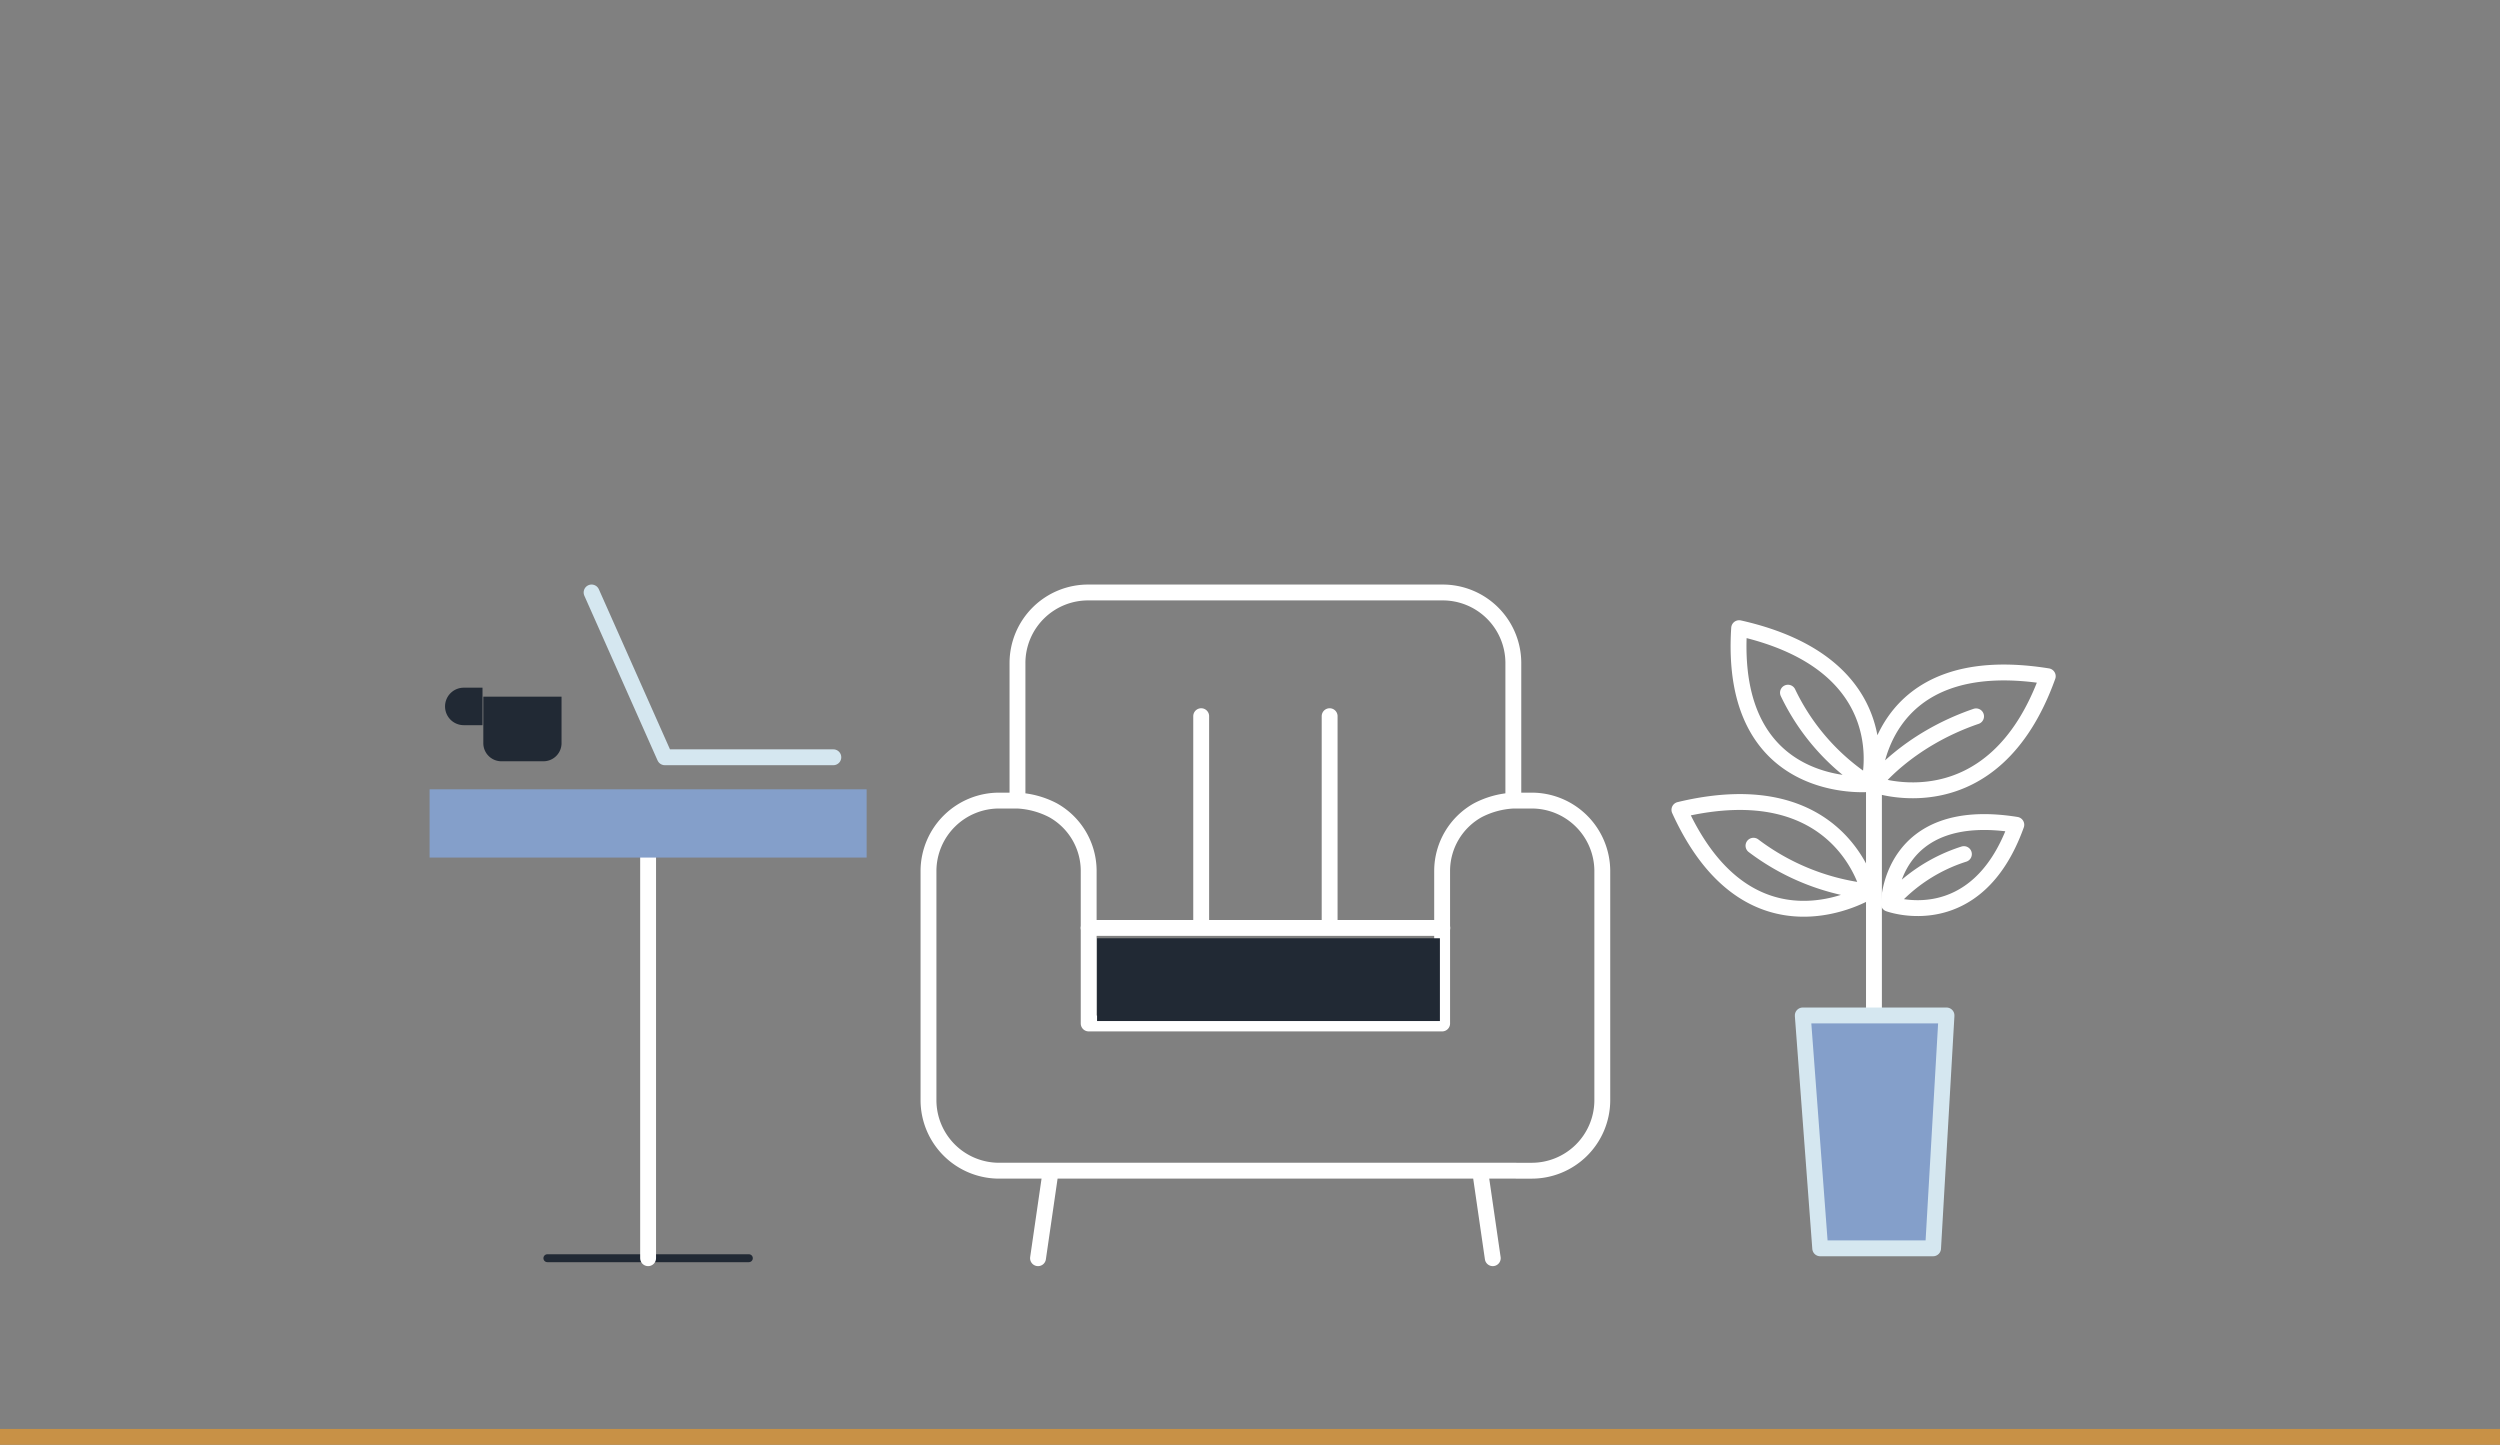 <svg xmlns="http://www.w3.org/2000/svg" viewBox="0 0 315.188 182.156">
  <rect x="0" y="0" width="315.188" height="182.156" fill="#808080" stroke="none"/>
  <g id="Group_51621" data-name="Group 51621" transform="translate(-2894.228 -3689)">
    <rect id="Rectangle_103" data-name="Rectangle 103" width="315" height="181" transform="translate(2894.228 3689)" fill="none"/>
    <g id="Group_51575" data-name="Group 51575" transform="translate(2894.228 3870.156)">
      <path id="Path_51453" data-name="Path 51453" d="M0,0H315.188" fill="none" stroke="#c89146" stroke-width="2"/>
    </g>
    <g id="Group_51590" data-name="Group 51590" transform="translate(3130.487 3787.803)">
      <path id="Path_51473" data-name="Path 51473" d="M0,20.228V-8.957" transform="translate(0 8.957)" fill="none" stroke="#fff" stroke-linecap="round" stroke-linejoin="round" stroke-miterlimit="10" stroke-width="2"/>
    </g>
    <g id="Group_51591" data-name="Group 51591" transform="translate(3121.512 3817.023)">
      <path id="Path_51474" data-name="Path 51474" d="M0,0H18.123L16.429,29.361H2.2Z" fill="#849fca"/>
    </g>
    <g id="Group_51592" data-name="Group 51592" transform="translate(3121.512 3817.023)">
      <path id="Path_51475" data-name="Path 51475" d="M0,0H18.123L16.429,29.361H2.2Z" fill="none" stroke="#d5e7f0" stroke-linecap="round" stroke-linejoin="round" stroke-width="2"/>
    </g>
    <path id="Path_51476" data-name="Path 51476" d="M16.938,13.643s15.1,5.6,22-13.623C17.088-3.483,16.938,13.643,16.938,13.643Zm0,0S21.082,8.1,29.9,5.077M16.374,13.613S20.6-1.417.03-6.041C-1.345,15.236,16.374,13.613,16.374,13.613Zm0,0A27.934,27.934,0,0,1,6.185,2.092M18.9,28.7s11.033,4.089,16.073-9.951C19.007,16.188,18.9,28.7,18.9,28.7Zm0,0a20.835,20.835,0,0,1,9.466-6.256M-7.5,16.862C1.386,36.389,16.374,27.155,16.374,27.155S13,11.926-7.5,16.862M16.374,27.155A29.275,29.275,0,0,1,1.838,21.388" transform="translate(3113.461 3774.237)" fill="none" stroke="#fff" stroke-linecap="round" stroke-linejoin="round" stroke-miterlimit="10" stroke-width="2"/>
    <path id="Path_51477" data-name="Path 51477" d="M51.339,50.526h1.9A8.9,8.9,0,0,0,62.216,41.7V12.687a8.9,8.9,0,0,0-8.977-8.824H51V-13.549a8.9,8.9,0,0,0-8.977-8.824H-2.538a8.9,8.9,0,0,0-8.977,8.824V3.863h-2.242a8.9,8.9,0,0,0-8.977,8.824V41.7a8.9,8.9,0,0,0,8.977,8.824h65.1ZM51,3.863a10.871,10.871,0,0,0-4.49,1.225,8.773,8.773,0,0,0-4.487,7.6V31.963H-2.538V12.687a8.766,8.766,0,0,0-4.487-7.6,10.871,10.871,0,0,0-4.49-1.225m2.59,57.693,1.6-11.03m54.131,0,1.6,11.03M-2.567,19.921H42.05M27.84-6.778V19.455M11.646-6.778V19.455" transform="translate(3034.022 3786.071)" fill="none" stroke="#fff" stroke-linecap="round" stroke-linejoin="round" stroke-miterlimit="10" stroke-width="2"/>
    <g id="Group_51596" data-name="Group 51596" transform="translate(2963.239 3847.628)">
      <path id="Path_51479" data-name="Path 51479" d="M0,0H25.4" fill="none" stroke="#212934" stroke-linecap="round" stroke-linejoin="round" stroke-miterlimit="10" stroke-width="1"/>
    </g>
    <g id="Group_51597" data-name="Group 51597" transform="translate(2975.938 3797.117)">
      <path id="Path_51480" data-name="Path 51480" d="M0,0V50.511" fill="none" stroke="#fff" stroke-linecap="round" stroke-linejoin="round" stroke-miterlimit="10" stroke-width="2"/>
    </g>
    <g id="Group_51598" data-name="Group 51598" transform="translate(2968.812 3763.695)">
      <path id="Path_51481" data-name="Path 51481" d="M21.125,14.4H-.12L-9.354-6.378" transform="translate(9.354 6.378)" fill="none" stroke="#d5e7f0" stroke-linecap="round" stroke-linejoin="round" stroke-miterlimit="10" stroke-width="2"/>
    </g>
    <path id="Path_51482" data-name="Path 51482" d="M0,1.637A2.359,2.359,0,0,0,2.359,4H4.721V-.725H2.359A2.359,2.359,0,0,0,0,1.637" transform="translate(2950.338 3776.426)" fill="#212934"/>
    <path id="Path_51483" data-name="Path 51483" d="M6.143,0H-2.72V5.36A1.782,1.782,0,0,0-.947,7.149H4.37A1.782,1.782,0,0,0,6.143,5.36Z" transform="translate(2958.382 3777.329)" fill="#212934"/>
    <path id="Path_51484" data-name="Path 51484" d="M6.143,0H-2.72V5.36A1.782,1.782,0,0,0-.947,7.149H4.37A1.782,1.782,0,0,0,6.143,5.36Z" transform="translate(2958.382 3777.329)" fill="none" stroke="#212934" stroke-width="1"/>
    <path id="Path_51490" data-name="Path 51490" d="M232.944-145.361h-55.1v-8.605h55.1Z" transform="translate(2770.545 3942.479)" fill="#849fca"/>
    <path id="Path_51491" data-name="Path 51491" d="M203.669-137.764h43.225V-148.2H203.669Z" transform="translate(2828.871 3955.491)" fill="#212934"/>
  </g>
</svg>
